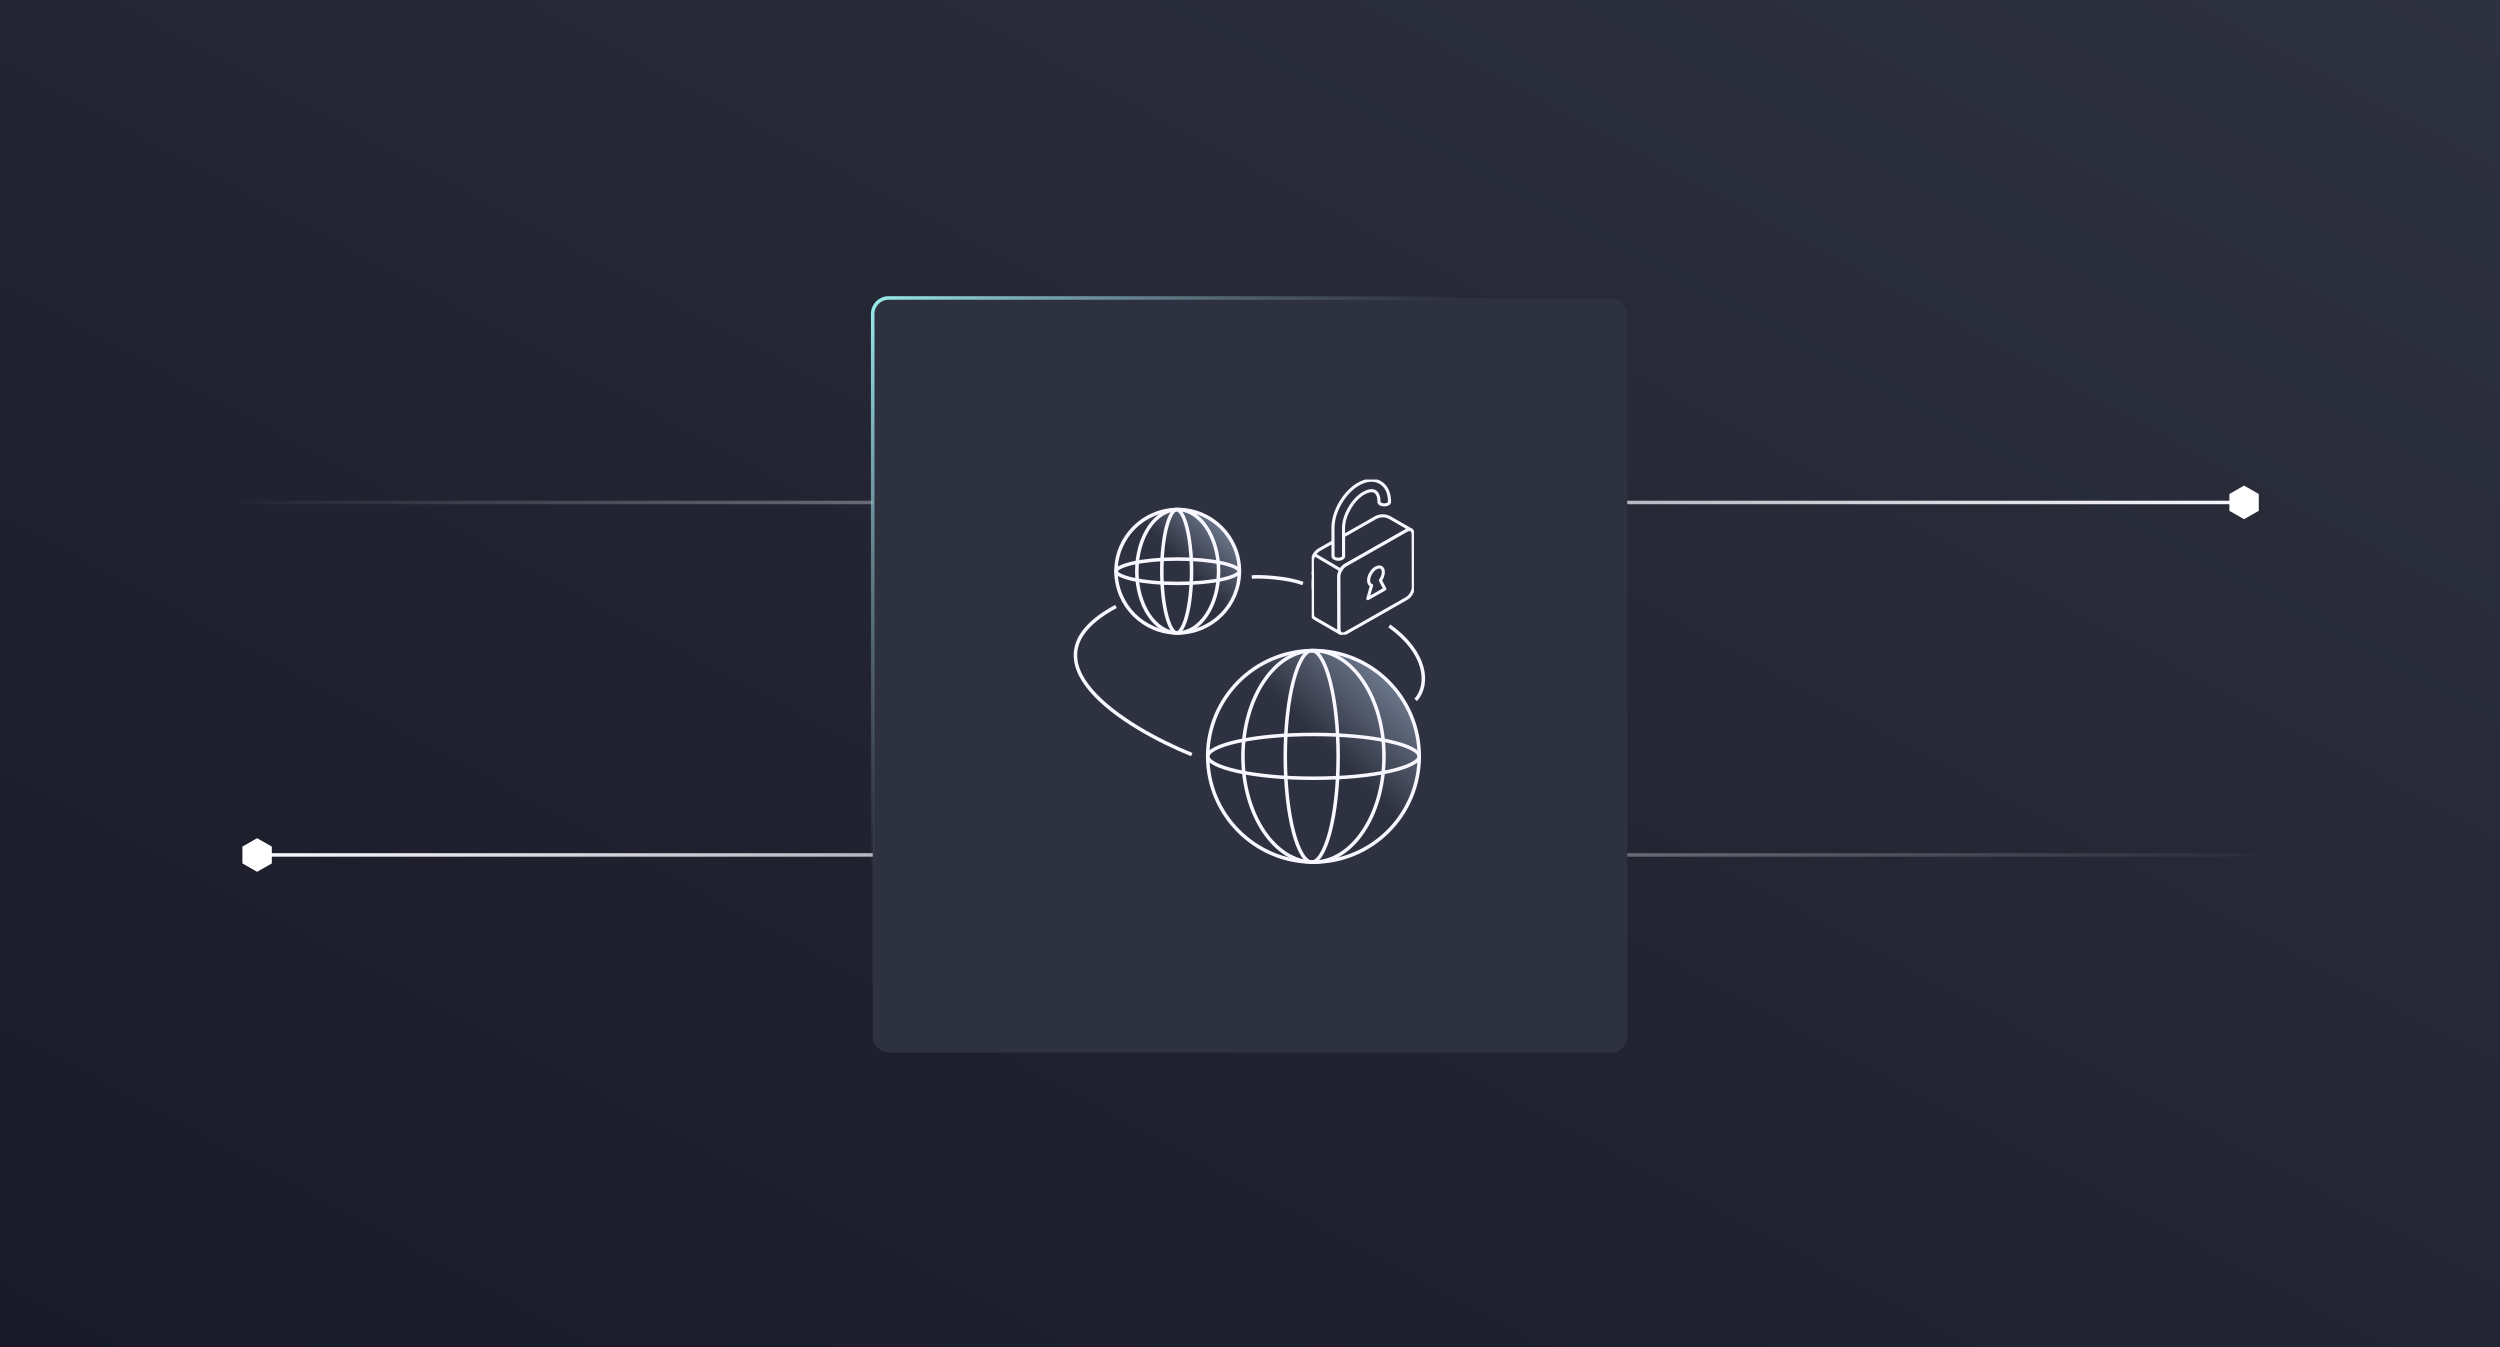 <svg width="709" height="382" viewBox="0 0 709 382" fill="none" xmlns="http://www.w3.org/2000/svg">
<rect x="0" y="0" width="709" height="382" fill="#808080" stroke="none"/>
<g clip-path="url(#clip0_1705_13032)">
<rect width="709" height="382" fill="white"/>
<rect width="709" height="382" fill="url(#paint0_linear_1705_13032)"/>
<path d="M69 142.5H636.5" stroke="url(#paint1_linear_1705_13032)"/>
<path d="M640.339 140.24L636.419 138L632.5 140.24V144.719L636.419 146.958L640.339 144.719V140.24Z" fill="white" stroke="white" stroke-width="0.5" stroke-miterlimit="10"/>
<path d="M640.339 242.458L72.839 242.458" stroke="url(#paint2_linear_1705_13032)"/>
<path d="M69 244.719L72.919 246.958L76.839 244.719L76.839 240.239L72.919 238L69 240.239L69 244.719Z" fill="white" stroke="white" stroke-width="0.5" stroke-miterlimit="10"/>
<rect x="247.5" y="84.5" width="214" height="214" rx="4.5" fill="#2E313F" stroke="url(#paint3_linear_1705_13032)"/>
<circle cx="372.5" cy="214.5" r="30" fill="url(#paint4_linear_1705_13032)" stroke="#F8F7FF"/>
<path d="M372.5 184.5C377.944 184.5 382.932 187.782 386.581 193.212C390.228 198.638 392.5 206.163 392.5 214.5C392.5 222.837 390.228 230.362 386.581 235.788C382.932 241.218 377.944 244.5 372.5 244.5C367.056 244.5 362.068 241.218 358.419 235.788C354.772 230.362 352.5 222.837 352.5 214.5C352.5 206.163 354.772 198.638 358.419 193.212C362.068 187.782 367.056 184.5 372.5 184.5Z" stroke="#F8F7FF"/>
<path d="M372 184.5C372.83 184.5 373.753 185.15 374.689 186.66C375.609 188.143 376.455 190.323 377.173 193.061C378.607 198.528 379.5 206.108 379.5 214.5C379.5 222.892 378.607 230.472 377.173 235.939C376.455 238.677 375.609 240.857 374.689 242.34C373.753 243.85 372.83 244.5 372 244.5C371.17 244.5 370.247 243.85 369.311 242.34C368.391 240.857 367.545 238.677 366.827 235.939C365.393 230.472 364.5 222.892 364.5 214.5C364.5 206.108 365.393 198.528 366.827 193.061C367.545 190.323 368.391 188.143 369.311 186.66C370.247 185.15 371.17 184.5 372 184.5Z" stroke="#F8F7FF"/>
<path d="M372.5 208.29C380.897 208.29 388.484 209.04 393.959 210.244C396.7 210.847 398.885 211.559 400.372 212.332C401.116 212.719 401.662 213.109 402.015 213.488C402.365 213.865 402.5 214.202 402.5 214.5C402.5 214.798 402.365 215.135 402.015 215.512C401.662 215.891 401.116 216.281 400.372 216.668C398.885 217.441 396.7 218.154 393.959 218.757C388.484 219.961 380.897 220.71 372.5 220.71C364.103 220.71 356.516 219.961 351.041 218.757C348.3 218.154 346.115 217.441 344.628 216.668C343.884 216.281 343.338 215.891 342.985 215.512C342.635 215.135 342.5 214.798 342.5 214.5C342.5 214.202 342.635 213.865 342.985 213.488C343.338 213.109 343.884 212.719 344.628 212.332C346.115 211.559 348.3 210.847 351.041 210.244C356.516 209.04 364.103 208.29 372.5 208.29Z" stroke="#F8F7FF"/>
<circle cx="334" cy="162" r="17.5" fill="url(#paint5_linear_1705_13032)" stroke="#F8F7FF"/>
<path d="M334 144.5C337.124 144.5 340.011 146.384 342.14 149.551C344.267 152.715 345.598 157.115 345.598 162C345.598 166.885 344.267 171.285 342.14 174.449C340.011 177.616 337.124 179.5 334 179.5C330.877 179.5 327.99 177.616 325.861 174.449C323.734 171.285 322.402 166.885 322.402 162C322.402 157.115 323.734 152.715 325.861 149.551C327.99 146.384 330.877 144.5 334 144.5Z" stroke="#F8F7FF"/>
<path d="M333.705 144.5C334.083 144.5 334.573 144.801 335.117 145.678C335.645 146.528 336.138 147.793 336.56 149.399C337.4 152.605 337.926 157.06 337.926 162C337.926 166.94 337.4 171.395 336.56 174.601C336.138 176.207 335.645 177.472 335.117 178.322C334.573 179.199 334.083 179.5 333.705 179.5C333.328 179.5 332.836 179.2 332.292 178.322C331.765 177.472 331.271 176.207 330.85 174.601C330.009 171.395 329.484 166.94 329.484 162C329.484 157.06 330.009 152.605 330.85 149.399C331.271 147.793 331.765 146.528 332.292 145.678C332.836 144.8 333.328 144.5 333.705 144.5Z" stroke="#F8F7FF"/>
<path d="M334 158.54C338.945 158.54 343.407 158.982 346.62 159.688C348.23 160.043 349.5 160.458 350.354 160.902C350.782 161.125 351.082 161.343 351.269 161.543C351.452 161.741 351.5 161.891 351.5 162C351.5 162.109 351.453 162.26 351.269 162.458C351.082 162.658 350.782 162.875 350.354 163.098C349.5 163.542 348.23 163.957 346.62 164.312C343.407 165.018 338.945 165.46 334 165.46C329.055 165.46 324.593 165.018 321.38 164.312C319.77 163.957 318.5 163.542 317.646 163.098C317.218 162.875 316.918 162.658 316.731 162.458C316.547 162.26 316.5 162.109 316.5 162C316.5 161.891 316.548 161.741 316.731 161.543C316.918 161.343 317.218 161.125 317.646 160.902C318.5 160.458 319.77 160.043 321.38 159.688C324.593 158.982 329.055 158.54 334 158.54Z" stroke="#F8F7FF"/>
<path d="M337.983 214C318.983 206.333 288.083 187.2 316.483 172" stroke="#F8F7FF"/>
<g clip-path="url(#clip1_1705_13032)">
<path d="M372.203 166.591L372.195 164.715L372.203 166.591Z" fill="#2E313F"/>
<path d="M372.203 166.591L372.195 164.715" stroke="#F8F7FF" stroke-width="0.88" stroke-linecap="round" stroke-linejoin="round"/>
<path d="M381.042 151.965L390.054 146.833C391.349 146.099 392.94 146.103 394.226 146.846L400.226 150.311C399.887 150.106 399.401 150.144 398.876 150.441L381.592 160.268C380.543 160.864 379.701 162.311 379.701 163.507L379.747 178.477C379.747 179.073 379.963 179.488 380.302 179.685L372.774 175.343C372.427 175.15 372.224 174.73 372.224 174.134V162.437" fill="#2E313F"/>
<path d="M381.042 151.965L390.054 146.833C391.349 146.099 392.94 146.103 394.226 146.846L400.226 150.311C399.887 150.106 399.401 150.144 398.876 150.441L381.592 160.268C380.543 160.864 379.701 162.311 379.701 163.507L379.747 178.477C379.747 179.073 379.963 179.488 380.302 179.685L372.774 175.343C372.427 175.15 372.224 174.73 372.224 174.134V162.437" stroke="#F8F7FF" stroke-width="0.88" stroke-linecap="round" stroke-linejoin="round"/>
<path d="M372.186 162.5V159.169C372.178 157.981 373.02 156.525 374.069 155.929L378.046 153.664" fill="#2E313F"/>
<path d="M372.186 162.5V159.169C372.178 157.981 373.02 156.525 374.069 155.929L378.046 153.664" stroke="#F8F7FF" stroke-width="0.88" stroke-linecap="round" stroke-linejoin="round"/>
<path d="M398.876 150.441C399.925 149.837 400.776 150.32 400.776 151.52L400.814 166.49C400.814 167.677 399.972 169.133 398.923 169.729L381.639 179.555C380.589 180.159 379.739 179.677 379.739 178.481L379.701 163.511C379.701 162.324 380.543 160.868 381.592 160.272L398.876 150.446V150.441Z" fill="#2E313F" stroke="#F8F7FF" stroke-width="0.88" stroke-linecap="round" stroke-linejoin="round"/>
<path d="M380.246 161.69L372.757 157.281L380.246 161.69Z" fill="#2E313F"/>
<path d="M380.246 161.69L372.757 157.281" stroke="#F8F7FF" stroke-width="0.88" stroke-linecap="round" stroke-linejoin="round"/>
<path d="M390.232 161.069C391.374 160.423 392.309 160.943 392.309 162.24C392.309 163.012 391.992 163.872 391.484 164.593L392.741 167.035L387.909 169.775L388.975 166.003C388.467 165.865 388.137 165.37 388.137 164.598C388.137 163.301 389.064 161.719 390.215 161.061L390.228 161.073L390.232 161.069Z" fill="#2E313F" stroke="#F8F7FF" stroke-width="0.88" stroke-linecap="round" stroke-linejoin="round"/>
<path d="M394.074 142.331C394.074 142.554 393.926 142.768 393.634 142.936C393.054 143.271 392.098 143.271 391.518 142.936C391.226 142.776 391.087 142.566 391.078 142.34V142.264C391.082 140.854 390.651 139.806 389.914 139.386C389.174 138.966 388.032 139.134 386.779 139.839C383.652 141.639 381.012 146.158 381.025 149.724L381.042 157.742C381.042 157.964 380.902 158.187 380.602 158.355C380.022 158.69 379.066 158.69 378.486 158.355C378.194 158.178 378.046 157.964 378.046 157.742L378.029 149.724C378.021 145.075 381.203 139.6 385.281 137.271C387.507 136 389.686 135.836 391.408 136.818C393.122 137.792 394.065 139.722 394.065 142.256V142.331H394.074Z" fill="#2E313F" stroke="#F8F7FF" stroke-width="0.88" stroke-linecap="round" stroke-linejoin="round"/>
</g>
<path d="M355 163.658C356.878 163.371 365.265 163.806 369.5 165.5" stroke="#F8F7FF"/>
<path d="M394 177.5C404.5 185 405.5 194 401.5 198.5" stroke="#F8F7FF"/>
</g>
<defs>
<linearGradient id="paint0_linear_1705_13032" x1="0" y1="382" x2="319.023" y2="-210.114" gradientUnits="userSpaceOnUse">
<stop stop-color="#191927"/>
<stop offset="1" stop-color="#2E313F"/>
</linearGradient>
<linearGradient id="paint1_linear_1705_13032" x1="-4.5" y1="143.5" x2="636.5" y2="143.5" gradientUnits="userSpaceOnUse">
<stop offset="0.1" stop-color="#F8F7FF" stop-opacity="0"/>
<stop offset="1" stop-color="#F8F7FF"/>
</linearGradient>
<linearGradient id="paint2_linear_1705_13032" x1="713.839" y1="241.458" x2="72.838" y2="241.458" gradientUnits="userSpaceOnUse">
<stop offset="0.1" stop-color="#F8F7FF" stop-opacity="0"/>
<stop offset="1" stop-color="#F8F7FF"/>
</linearGradient>
<linearGradient id="paint3_linear_1705_13032" x1="247" y1="84" x2="462" y2="299" gradientUnits="userSpaceOnUse">
<stop stop-color="#99EFED"/>
<stop offset="0.389" stop-color="#8999AF" stop-opacity="0"/>
</linearGradient>
<linearGradient id="paint4_linear_1705_13032" x1="342" y1="245" x2="403" y2="184" gradientUnits="userSpaceOnUse">
<stop offset="0.548" stop-color="#8999AF" stop-opacity="0"/>
<stop offset="1" stop-color="#8999AF"/>
</linearGradient>
<linearGradient id="paint5_linear_1705_13032" x1="316" y1="180" x2="352" y2="144" gradientUnits="userSpaceOnUse">
<stop offset="0.548" stop-color="#8999AF" stop-opacity="0"/>
<stop offset="1" stop-color="#8999AF"/>
</linearGradient>
<clipPath id="clip0_1705_13032">
<rect width="709" height="382" fill="white"/>
</clipPath>
<clipPath id="clip1_1705_13032">
<rect width="29" height="44" fill="white" transform="translate(372 136)"/>
</clipPath>
</defs>
</svg>
